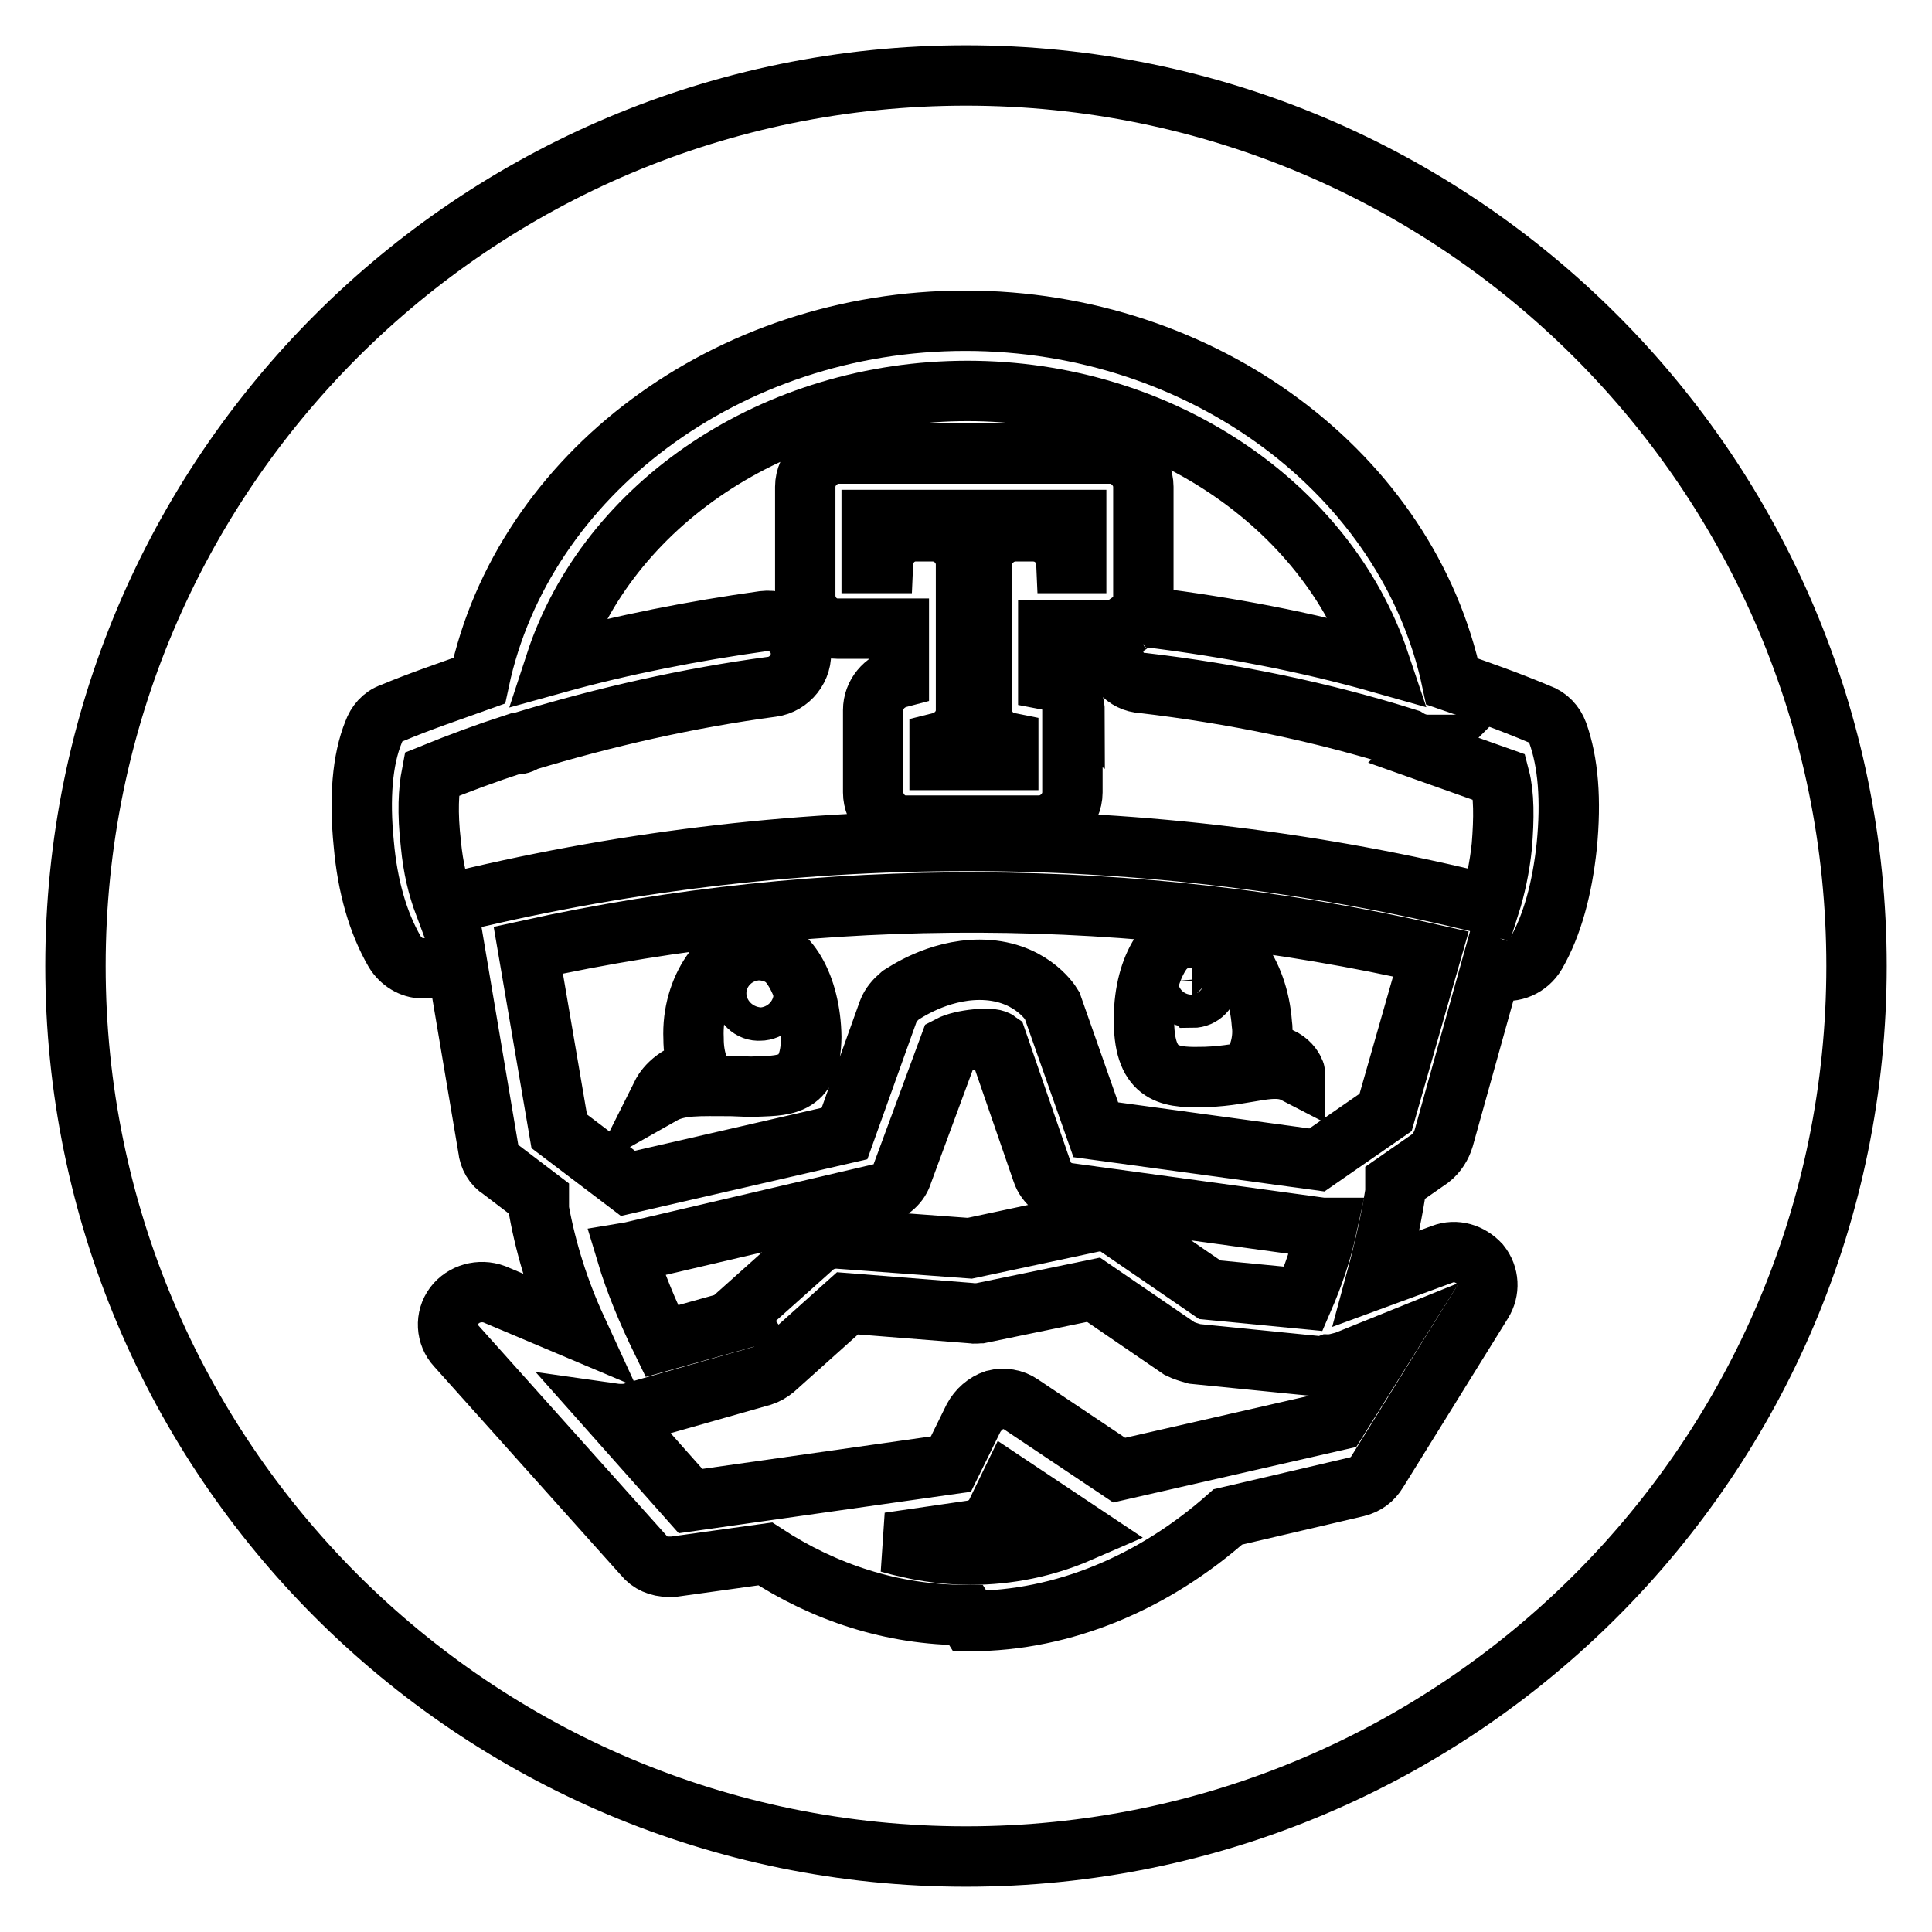 <?xml version="1.0" encoding="utf-8"?>
<!-- Svg Vector Icons : http://www.onlinewebfonts.com/icon -->
<!DOCTYPE svg PUBLIC "-//W3C//DTD SVG 1.1//EN" "http://www.w3.org/Graphics/SVG/1.1/DTD/svg11.dtd">
<svg version="1.1" xmlns="http://www.w3.org/2000/svg" xmlns:xlink="http://www.w3.org/1999/xlink" x="0px" y="0px" viewBox="0 0 256 256" enable-background="new 0 0 256 256" xml:space="preserve">
<g> <path stroke-width="8" fill-opacity="0" stroke="#000000"  d="M157.9,132.1l0.1,0.1c1.2,0,2.2-1,2.1-2.2c0-1.2-1-2.2-2.2-2.2h-0.1c-1.2,0-2.2,0.9-2.2,2.1v0.1 C155.7,131.2,156.7,132.3,157.9,132.1L157.9,132.1z M100.8,129.5h-0.2c-1.2,0-2.1,1-2.1,2.2c0,0,0,0,0,0v0.1c0,1.2,1,2.2,2.2,2.1h0 c1.2,0,2.2-1,2.2-2.3C102.9,130.4,102,129.4,100.8,129.5L100.8,129.5z M110.9,164.1l17.6,1.3l16.4-3.5c1.2-0.2,2.4,0,3.3,0.7 l12.1,8.3l12.4,1.2c1.3-3,2.4-6.2,3.1-9.4h-0.6l-33.6-4.6c-1.6-0.2-3-1.3-3.5-2.8l-6-17.4c-0.7-0.5-4.6-0.2-6.3,0.7l-6.2,16.8 c-0.4,1.4-1.6,2.5-3.1,2.8l-32.9,7.7l-0.6,0.1c1.2,4,2.8,7.8,4.7,11.7l10-2.8l-0.3-0.4l10.4-9.3 C108.6,164.5,109.7,164.1,110.9,164.1L110.9,164.1z"/> <path stroke-width="8" fill-opacity="0" stroke="#000000"  d="M176.1,180.8l-0.8,0.3l-17-1.7c-0.7-0.2-1.4-0.4-2-0.7l-11.4-7.8l-15,3.1c-0.4,0-0.7,0.1-1.2,0l-16.4-1.3 l-9.7,8.7c-0.5,0.4-1,0.7-1.6,0.9l-17.6,5c-0.7,0.1-1.5,0.1-2.2,0l10.3,11.6L126,194l3-6.1c0.6-1.1,1.6-2,2.8-2.4 c1.2-0.3,2.5-0.1,3.5,0.6l13,8.7l28.9-6.6l6.2-9.9l-5.2,2.1C177.4,180.6,176.8,180.8,176.1,180.8L176.1,180.8z M132.1,200.3l0,0.1 c-0.7,1.3-1.9,2.2-3.3,2.4l-11,1.6c3.5,1,7.1,1.6,10.8,1.6c5,0,9.9-1,14.5-3l-9.3-6.2L132.1,200.3z M70,125.9L70,125.9l4.1,24 l9.1,6.9l28.7-6.6l5.8-16.2c0.3-0.8,0.9-1.5,1.6-2.1c0.5-0.3,4.9-3.4,10.5-3.4c6.5,0,9.3,4.2,9.6,4.7l5.8,16.5l29.3,4l9.1-6.3l6-21 C150.5,117.5,109.1,117.3,70,125.9z M99.5,144L99.5,144l-2.6-0.1c-4.2,0-6.9-0.2-9.2,1.1c0.1-0.2,1.2-2.5,4.9-3.4 c-0.5-1.3-0.7-2.6-0.7-4c-0.3-6.7,3.9-12.3,8.2-12.4c4.3,0,7.3,5.5,7.4,12.2C107.4,144.3,103.8,143.8,99.5,144L99.5,144z  M158.4,123.4v0.2c4.3-0.1,8.3,5.2,8.8,12c0.2,1.4,0,2.9-0.5,4.2c4-0.5,4.9,2.3,4.9,2.4c-2.9-1.5-6.1,0.3-11.8,0.5 c-4.3,0.1-7.9,0.1-8.2-6.6C151.3,129.2,154.1,123.6,158.4,123.4L158.4,123.4z"/> <path stroke-width="8" fill-opacity="0" stroke="#000000"  d="M128,10C62.8,10,10,62.8,10,128c0,65.2,52.8,118,118,118c65.2,0,118-52.8,118-118C246,62.8,193.2,10,128,10 z M207.6,112.1c-0.6,5.6-1.9,10.5-4.1,14.3c-1,1.7-3,2.6-4.9,2.1l-0.4-0.1H198l-0.4-0.2l-6.3,22.6c-0.3,1-0.9,2-1.8,2.7l-4.6,3.2 v1.3c-0.6,3.8-1.5,7.7-2.5,11.4l8.7-3.2c1.8-0.7,3.7-0.1,5,1.3c1.2,1.5,1.3,3.5,0.3,5.1l-13.9,22.4c-0.6,1-1.5,1.7-2.7,2l-17.1,4 c-9.7,8.6-21.7,13.8-34.2,13.8L128,214h-0.1c-9.7,0-18.7-3-26.5-8.1l-12.2,1.7h-0.6c-1.3,0-2.5-0.5-3.3-1.5l-24.8-27.7 c-1.4-1.5-1.5-3.8-0.3-5.4c1.2-1.6,3.4-2.2,5.3-1.5l10.9,4.6c-2.3-5-4-10.3-5-15.8c0-0.5,0-1,0-1.5l-5-3.8c-1-0.6-1.6-1.7-1.7-2.8 l-4.2-24.9l-3.3,0.9c-0.4,0.1-0.7,0.1-1.2,0.1c-1.5,0-2.9-0.9-3.7-2.2c-2.2-3.8-3.6-8.6-4.1-14.3c-0.6-6-0.2-11.1,1.3-14.8 c0.4-1.1,1.2-2.1,2.4-2.5c3.8-1.6,7.7-2.9,11.6-4.3c5.8-27.3,32.9-47.7,64.4-47.7c31.6,0,58.7,20.4,64.5,47.8 c3.8,1.3,7.7,2.7,11.5,4.3c1.2,0.4,2.1,1.4,2.5,2.5C207.8,101,208.2,106,207.6,112.1L207.6,112.1z"/> <path stroke-width="8" fill-opacity="0" stroke="#000000"  d="M188.6,99.4l0.7-0.7h-0.1c-1,0-1.9-0.3-2.7-0.8c-11.4-3.6-23.2-6-35.1-7.4c-2.3-0.1-4-2.1-3.9-4.4 c0-0.1,0-0.2,0-0.4c0.1-1,0.6-1.8,1.2-2.5c-0.5,0.2-1.1,0.3-1.7,0.3h-8.1v6.6c2.1,0.4,3.5,2.2,3.5,4.3l-0.3-0.2V105 c0,2.4-2.1,4.4-4.4,4.4H120c-2.4,0-4.3-2.1-4.3-4.4V94.1c0-2.1,1.5-3.8,3.4-4.3v-6.5H111c-2.4,0-4.3-2-4.3-4.4c0,0,0,0,0,0V64.5 c0-2.4,2.1-4.4,4.4-4.4h36c2.4,0,4.4,2.1,4.4,4.4V79c0,1.2-0.5,2.3-1.3,3.1c0.7-0.3,1.4-0.4,2.2-0.3c10.3,1.3,20.5,3.2,30.4,6 c-7-20.9-29.1-36-54.6-36c-25.5,0-47.7,15-54.6,36.1c9-2.5,18.3-4.3,27.6-5.6c2.5-0.3,4.6,1.5,4.9,3.8c0.3,2.4-1.5,4.6-3.8,4.9 c-11.2,1.5-22.1,4-32.7,7.2c-0.4,0.3-0.9,0.5-1.5,0.4c-3.7,1.2-7.2,2.5-10.9,4c-0.4,2.1-0.6,5-0.1,9.3c0.3,3.1,0.9,5.6,1.8,8 c45.5-11.3,93-11.3,138.5,0c0.7-2.2,1.3-4.9,1.6-7.8c0.3-3.7,0.3-6.8-0.3-9.1C195.3,101.8,192,100.6,188.6,99.4L188.6,99.4z"/> <path stroke-width="8" fill-opacity="0" stroke="#000000"  d="M148.8,83.2c0.5-0.2,1-0.6,1.4-1C149.7,82.4,149.2,82.7,148.8,83.2z M115.5,74.6h1.5c0.1-2.3,2-4.2,4.3-4.2 h2.3c2.4,0,4.4,2,4.4,4.4v19.3c0,2.1-1.5,3.8-3.5,4.3v2.3h9.1v-2.3c-2-0.4-3.5-2.2-3.5-4.3V74.8c0-2.4,2.1-4.4,4.4-4.4h2.4 c2.4,0,4.3,1.9,4.4,4.2h1.3v-5.7h-27.1V74.6L115.5,74.6z"/></g>
</svg>